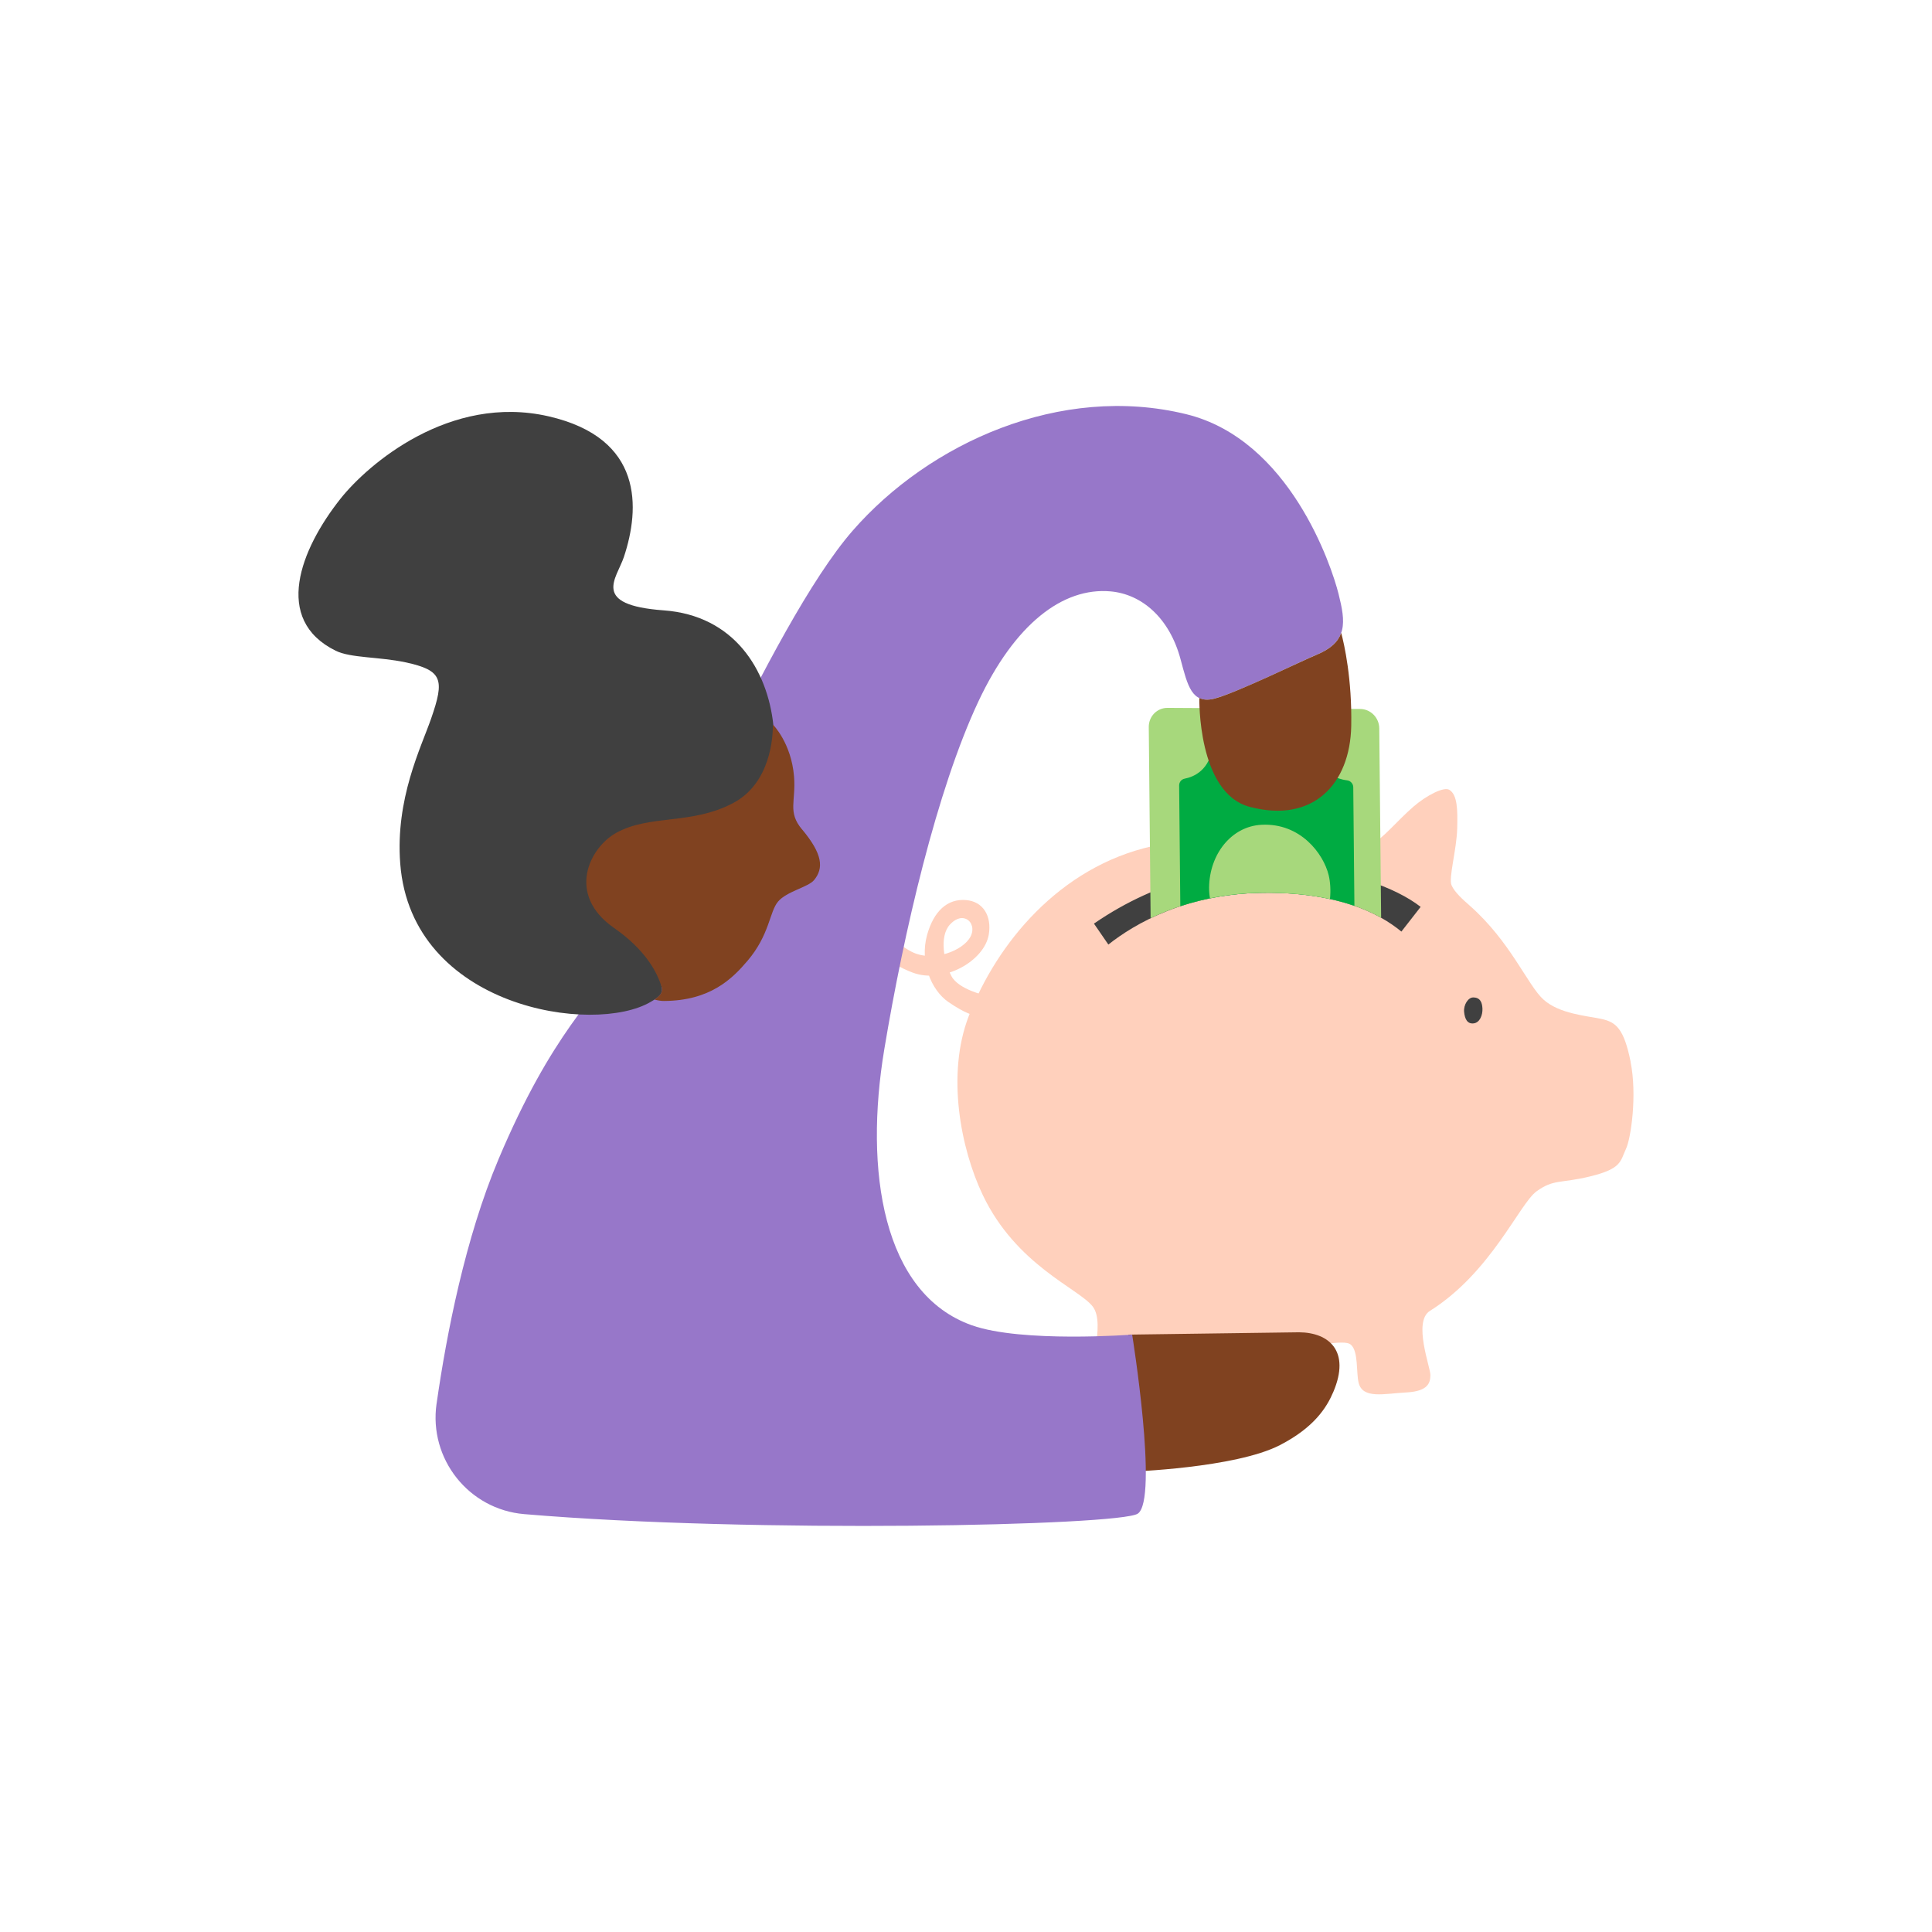 <svg width="300" height="300" viewBox="0 0 300 300" fill="none" xmlns="http://www.w3.org/2000/svg">
<g clip-path="url(#clip0_4176_9231)">
<path d="M253.201 164.861C252.168 159.767 250.971 158.714 248.669 158.221C246.367 157.727 242.132 157.437 239.665 155.206C237.199 152.982 234.594 146.249 228.208 140.615C227.261 139.779 225.88 138.581 225.393 137.456C224.906 136.33 226.189 131.947 226.274 128.637C226.347 125.761 226.314 123.424 225.058 122.647C224.203 122.114 221.493 123.516 219.48 125.254C217.007 127.393 214.436 130.512 213.265 130.822C212.094 131.131 210.706 130.67 208.575 130.295C204.406 129.558 195.494 127.689 178.946 131.388C164.483 134.619 154.775 146.525 150.427 157.78C146.928 166.836 149.178 178.353 152.585 185.521C157.781 196.446 167.442 200.046 169.652 202.843C171.862 205.647 168.58 213.453 169.948 214.624C171.316 215.796 178.235 215.894 179.406 214.756C180.577 213.617 179.11 208.957 180.445 208.187C181.813 207.398 185.345 208.747 194.803 209.109C204.261 209.471 208.621 207.773 209.786 208.826C210.95 209.879 210.575 213.143 210.969 214.729C211.614 217.277 214.922 216.401 218.382 216.217C221.848 216.033 222.098 214.65 222.111 213.499C222.124 212.347 219.382 205.226 222.019 203.567C231.556 197.578 235.929 186.903 238.606 184.981C241.283 183.053 242.303 183.796 246.92 182.671C251.846 181.466 251.576 180.334 252.497 178.36C253.247 176.754 254.24 170.028 253.188 164.861H253.201Z" fill="#FFD0BC"/>
<path d="M228.754 154.884C227.991 154.87 227.241 156.022 227.346 157.121C227.452 158.22 227.84 159.023 228.82 158.911C229.8 158.8 230.24 157.595 230.194 156.608C230.148 155.568 229.793 154.89 228.754 154.877V154.884Z" fill="#404040"/>
<path d="M134.859 146.36C135.833 147.433 138.062 149.638 141.686 151.013C146.527 152.85 152.861 149.21 153.538 145.116C154.012 142.267 152.69 139.97 149.98 139.759C147.106 139.535 144.995 141.477 143.962 145.163C142.791 149.348 144.567 153.738 147.277 155.601C149.987 157.463 151.217 157.641 151.217 157.641L153.025 154.568C153.025 154.568 148.816 153.646 147.737 151.566C146.573 149.329 145.817 145.413 147.501 143.57C148.204 142.8 149.165 142.267 150.105 142.741C150.888 143.135 151.302 144.267 150.704 145.432C149.566 147.631 144.876 149.48 141.555 147.789C140.226 147.111 138.648 145.847 137.359 144.524C137.115 144.274 136.339 143.392 135.899 143.669C135.3 144.044 134.616 144.702 134.32 145.235C134.129 145.571 134.531 146.012 134.853 146.367L134.859 146.36Z" fill="#FFD0BC"/>
<path d="M196.671 138.62C207.648 138.62 214.001 141.668 217.606 144.656L220.598 140.819C212.929 134.829 190.173 129.439 169.869 143.418L172.105 146.67C176.137 143.477 184.299 138.627 196.677 138.627L196.671 138.62Z" fill="#404040"/>
<path d="M175.407 228.524C175.407 228.524 191.797 227.978 198.743 224.397C204.05 221.66 206.004 218.579 207.043 216.124C209.707 209.846 206.431 206.91 201.709 206.877L175.229 207.239L175.414 228.524H175.407Z" fill="#804220"/>
<path d="M67.787 217.974C66.563 226.536 72.785 234.382 81.394 235.112C117.069 238.14 173.868 236.916 176.67 235.04C179.926 232.868 175.802 207.239 175.802 207.239C175.802 207.239 158.675 208.543 150.914 205.792C137.023 200.869 134.182 181.729 137.313 162.933C140.351 144.689 145.475 122.654 151.92 108.931C157.57 96.9 165.035 91.155 172.474 91.832C177.249 92.267 181.59 95.887 183.326 102.402C184.411 106.457 185.062 109.353 188.535 108.484C192.008 107.615 202.242 102.56 204.386 101.685C209.371 99.651 208.937 96.571 207.852 92.227C206.767 87.884 200.262 68.244 184.194 64.315C164.66 59.537 144.271 68.797 132.393 82.414C119.561 97.118 101.119 142.069 97.377 147.571C92.457 154.811 85.656 160.458 77.409 180.005C72.246 192.247 69.352 207.062 67.793 217.961L67.787 217.974Z" fill="#9777C9"/>
<path d="M103.046 94.775C91.668 93.945 95.759 89.838 96.877 86.488C99.376 78.966 99.981 68.034 85.17 64.644C69.812 61.13 57.086 72.121 52.857 77.459C46.641 85.31 42.34 96.209 52.113 101.04C54.455 102.198 58.848 101.968 62.946 102.843C68.76 104.081 69.043 105.535 66.951 111.564C65.386 116.079 61.367 124.023 62.15 134.125C63.886 156.522 92.24 160.8 101.067 155.555C102.086 154.949 103.073 154.35 102.731 153.218C102.066 151.02 110.807 134.816 115.845 129.156C119.154 125.438 120.765 118.968 120.094 112.63C119.173 103.975 113.997 95.571 103.053 94.775H103.046Z" fill="#404040"/>
<path d="M124.534 128.788C122.258 126.063 123.613 124.464 123.297 120.567C122.876 115.394 120.055 112.551 120.055 112.551C120.055 112.551 120.035 112.571 120.015 112.584C120.022 114.354 119.693 121.634 113.8 124.72C107.302 128.129 100.876 126.425 95.66 129.34C91.523 131.651 87.893 138.91 95.364 144.103C100.251 147.499 102.053 151.013 102.724 153.212C103.007 154.133 102.395 154.699 101.612 155.206C102.152 155.351 102.658 155.436 103.112 155.43C110.294 155.39 113.708 151.981 116.082 149.184C119.515 145.143 119.469 141.602 120.811 140.003C122.153 138.403 125.514 137.758 126.415 136.653C127.927 134.803 127.75 132.618 124.534 128.774V128.788Z" fill="#804220"/>
<path d="M196.671 138.62C204.978 138.62 210.634 140.371 214.462 142.517L214.172 113.097C214.159 111.445 212.831 110.103 211.213 110.09L181.287 109.918C179.669 109.912 178.367 111.241 178.38 112.887L178.669 142.576C183.109 140.437 189.101 138.62 196.664 138.62H196.671Z" fill="#A7D87C"/>
<path d="M196.671 138.621C202.386 138.621 206.839 139.45 210.312 140.661L210.134 122.246C210.134 121.706 209.72 121.239 209.18 121.173C205.306 120.679 204.557 117.514 204.465 115.835C204.432 115.269 203.945 114.822 203.373 114.822L189.41 114.717C188.877 114.717 188.403 115.098 188.351 115.625C187.917 119.613 185.352 120.64 183.957 120.91C183.451 121.008 183.096 121.443 183.096 121.963L183.28 140.72C187.002 139.489 191.462 138.627 196.671 138.627V138.621Z" fill="#00AB42"/>
<path d="M193.908 122.358C193.889 123.733 195.013 125.642 197.309 125.221C199.361 124.845 199.558 122.785 199.321 121.805C199.085 120.824 198.039 119.429 196.283 119.521C194.921 119.593 193.928 120.844 193.908 122.358Z" fill="#A7D87C"/>
<path d="M196.671 138.621C200.486 138.621 203.735 138.996 206.517 139.601C206.661 138.213 206.556 136.896 206.319 135.909C205.51 132.553 201.919 127.761 195.888 128.071C191.218 128.314 187.818 132.618 187.746 137.798C187.739 138.344 187.785 138.91 187.884 139.49C190.534 138.95 193.461 138.614 196.677 138.614L196.671 138.621Z" fill="#A7D87C"/>
<path d="M208.26 98.282C207.78 99.645 206.635 100.777 204.392 101.692C202.248 102.567 191.857 107.661 188.542 108.49C187.575 108.734 186.832 108.675 186.233 108.385C186.233 108.385 185.911 123.128 194.047 125.286C203.886 127.893 209.648 121.752 209.819 112.729C209.957 105.437 208.74 100.073 208.266 98.282H208.26Z" fill="#804220"/>
</g>
<defs>
<clipPath id="clip0_4176_9231">
<rect width="207.309" height="173.897" fill="white" transform="translate(46.345 63.051)"/>
</clipPath>
</defs>
</svg>
